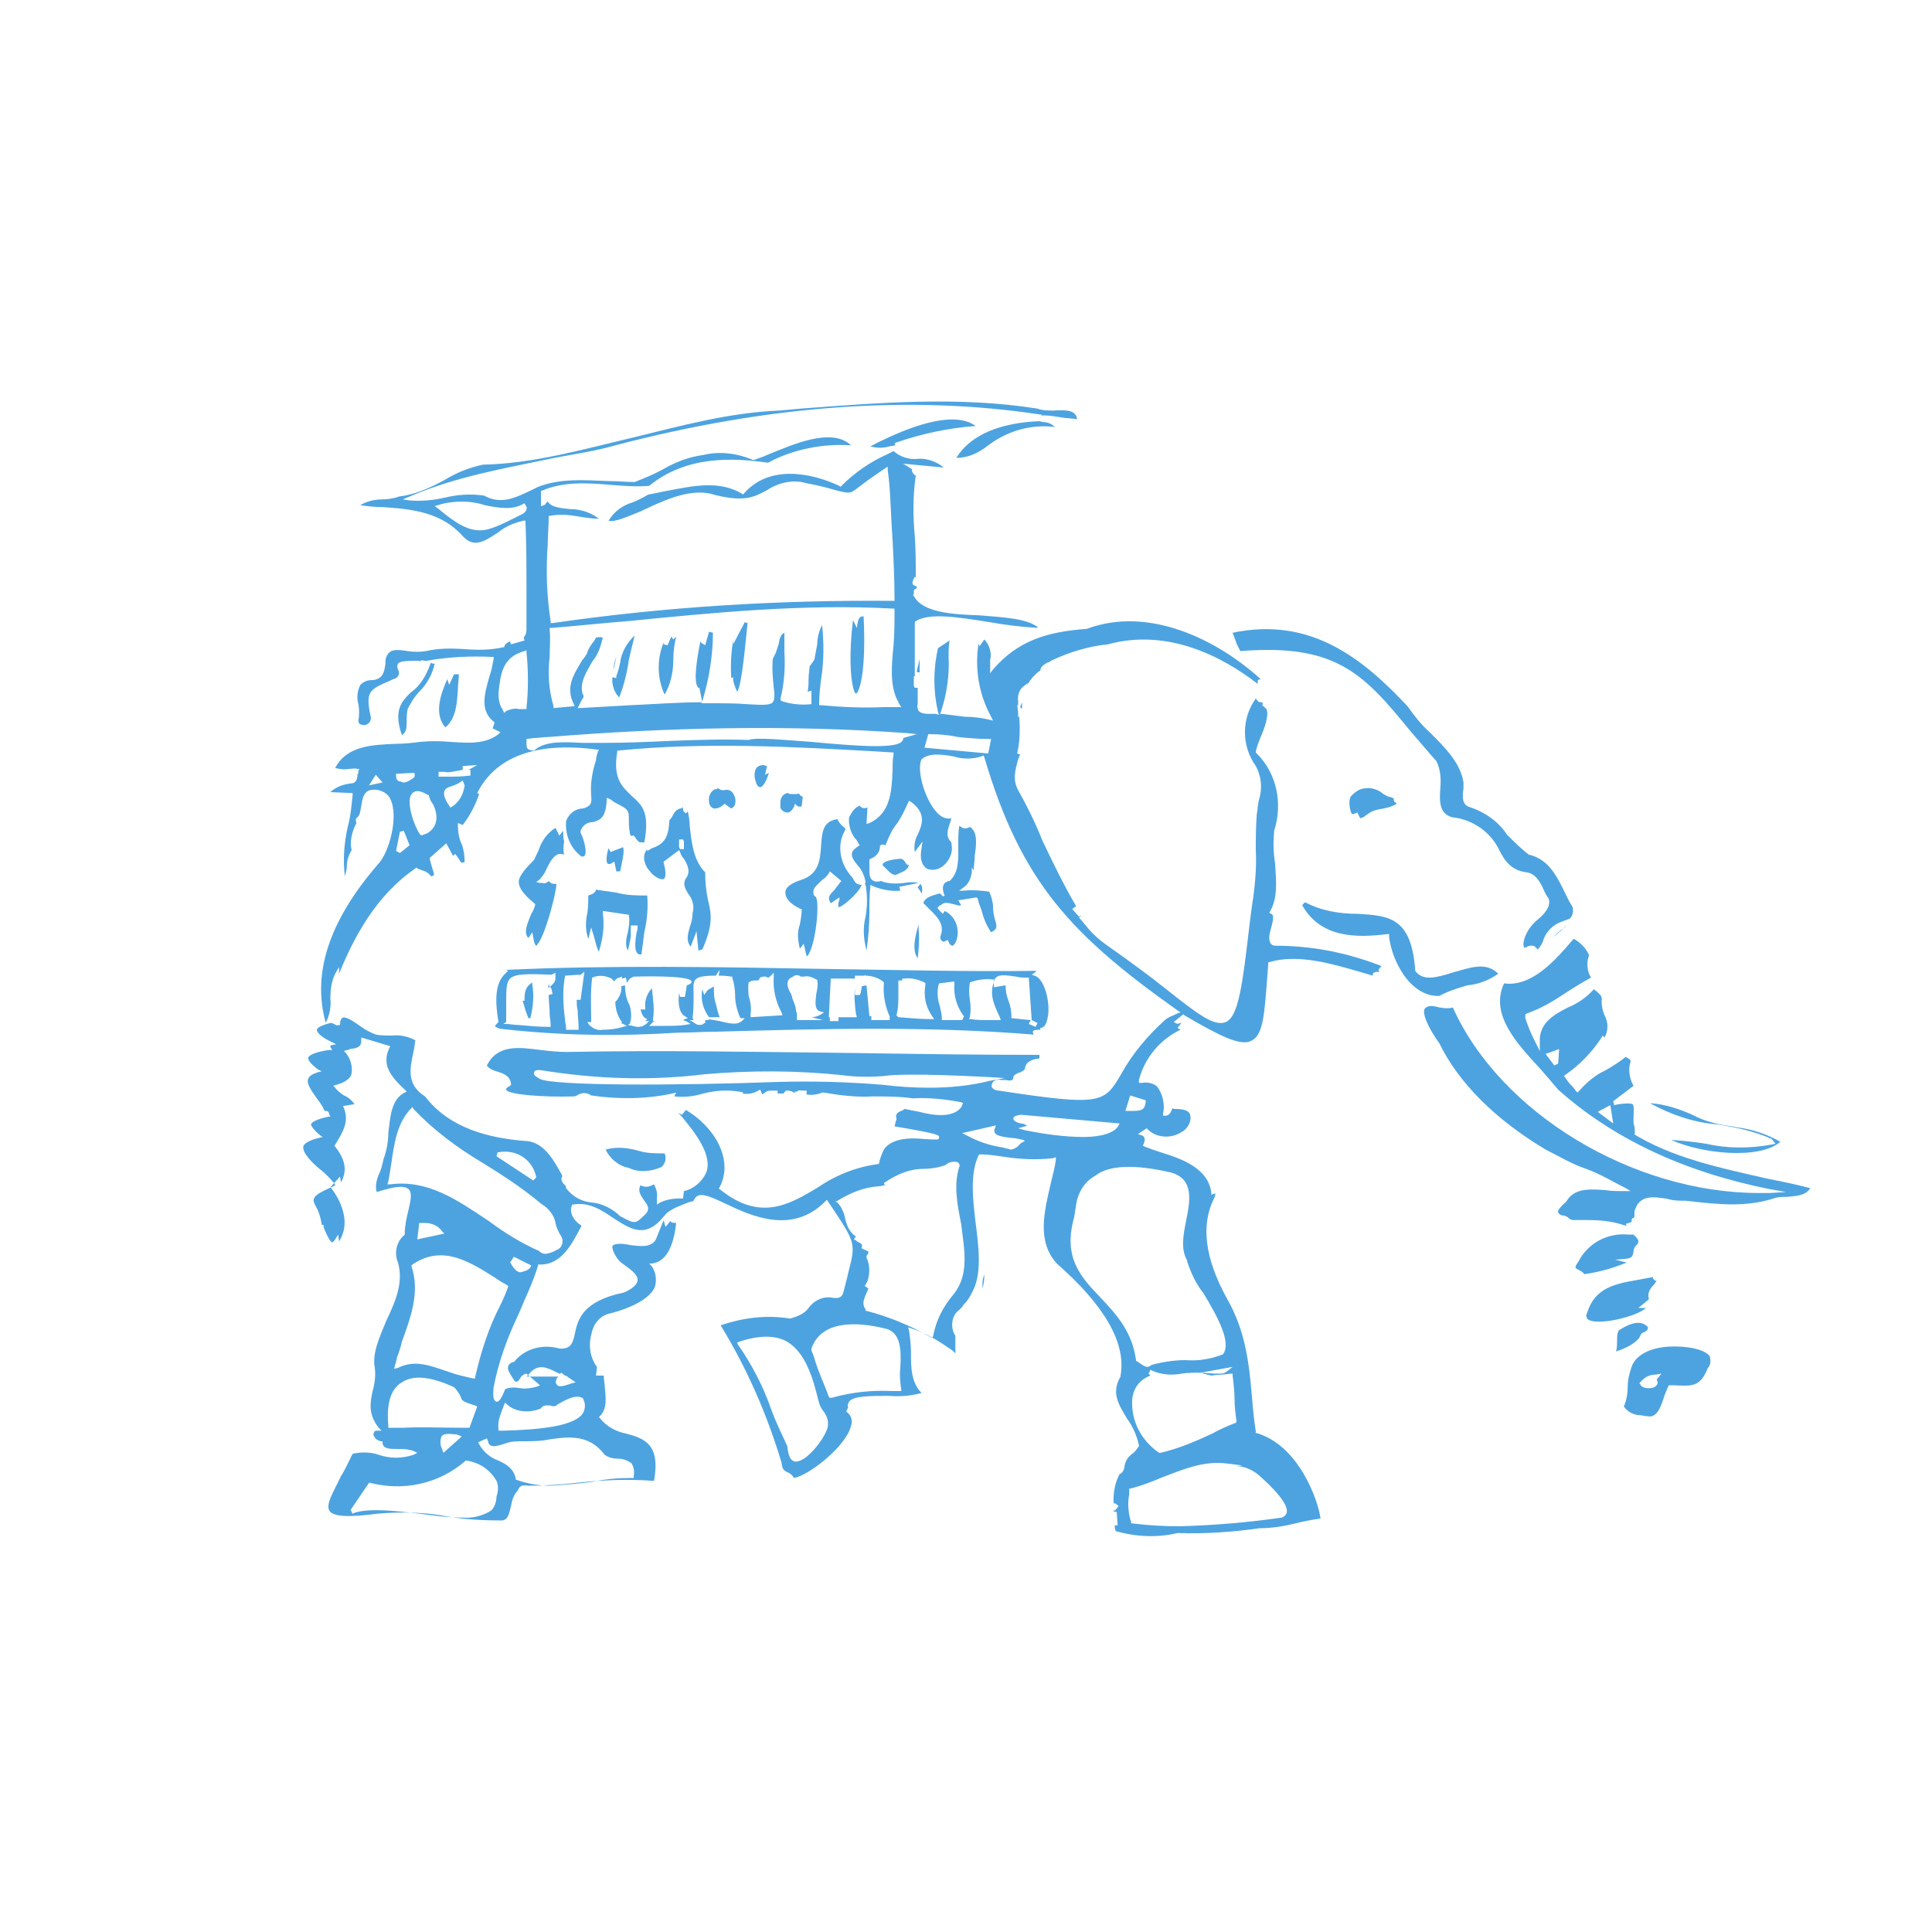 <?xml version="1.0" encoding="utf-8"?>
<!-- Generator: Adobe Illustrator 27.2.0, SVG Export Plug-In . SVG Version: 6.00 Build 0)  -->
<svg version="1.1" id="Calque_1" xmlns="http://www.w3.org/2000/svg" xmlns:xlink="http://www.w3.org/1999/xlink" x="0px" y="0px"
	 width="200px" height="200px" viewBox="0 0 200 200" style="enable-background:new 0 0 200 200;" xml:space="preserve">
<style type="text/css">
	.st0{fill:#4DA3E0;}
</style>
<path id="Tracé_2054-3" class="st0" d="M169.1,117.6l0.1-0.2c0.1-0.2,0-0.5,0-0.8c-0.1-0.2-0.1-0.4-0.1-0.7c0-0.7,0.1-1.4-0.1-1.6
	c-0.2-0.1-0.6-0.1-1.4,0l-0.5,0.1L167,114l2.1-1.6c-0.4-0.7-0.6-1.7-0.3-2.5c0-0.1,0-0.2-0.2-0.3c-0.1-0.1-0.2-0.1-0.3-0.2
	c-0.6,0.5-1.4,1-2.1,1.4c-1.1,0.5-2,1.3-2.7,2.1l-0.2,0.2l-0.2-0.2c-0.1-0.2-0.3-0.4-0.4-0.5c-0.3-0.3-0.5-0.6-0.7-0.9l-0.1-0.1
	l0.1-0.1c1.6-1.1,2.8-2.4,3.8-3.9l0.1-0.2l0.2,0.2c0.4-0.7,0.4-1.6,0-2.3c-0.2-0.5-0.3-0.9-0.3-1.5c0.1-0.5-0.2-0.7-0.8-1.2
	c-0.7,0.8-1.7,1.5-2.7,1.9c-1.6,0.8-3,1.7-2.9,3.6v0.9L159,108l-0.3-0.6c-0.3-0.6-0.6-1.4-0.8-2V105l0.2-0.1c1.4-0.5,2.6-1.2,3.8-2
	c0.9-0.6,1.9-1.2,2.8-1.7c-0.4-0.6-0.5-1.6-0.2-2.3c-0.2-0.5-0.5-0.9-1.1-1.4c-0.3-0.2-0.4-0.3-0.5-0.3l-0.1,0.1
	c-1.7,2-4.2,4.9-7.1,4.5c-1.5,3.2,1.3,6.2,3.8,8.9c0.6,0.7,1.3,1.5,1.8,2.1c5.6,5,12.9,8.5,21.9,10.3l1.7,0.3l-1.7,0.1h-1.1
	c-13.1,0-26.8-8.3-31.7-19.2c-0.4,0.1-0.8,0.1-1.3,0c-0.2,0-0.3-0.1-0.5-0.1c-0.4-0.1-0.8-0.1-1.1,0.2c-0.3,0.4,0.2,1.8,1.5,3.6
	c2,4.1,5.8,7.9,11,11c1.4,0.7,2.7,1.5,4.2,2c1.4,0.5,2.7,1.3,4.1,2l0.5,0.3H168c-0.6,0-1.2,0-1.8-0.1c-1.5-0.1-2.8-0.2-3.7,0.7
	c-0.2,0.2-0.3,0.5-0.6,0.7c-0.3,0.3-0.7,0.7-0.6,0.9c0,0.1,0.2,0.2,0.3,0.3c0.3,0,0.6,0.1,0.8,0.3c0.2,0.2,0.4,0.2,0.6,0.2h1.3
	c1.3,0,2.5,0.1,3.7,0.5l0.4,0.1l-0.1-0.2l0.6-0.2c0-0.2,0-0.3,0.1-0.4c0.2,0,0.2-0.1,0.2-0.4v-0.3c0.5-1.8,2-1.5,3.4-1.3
	c0.6,0.2,1.3,0.2,1.9,0.2c3.5,0.4,6.3,0.7,9.3-0.3c0.4-0.1,0.7-0.1,1.2-0.1c0.9-0.1,1.9-0.1,2.4-0.9c-1.5-0.4-3-0.7-4.5-1
	c-4.8-1.1-9.8-2.1-14.1-4.8L169.1,117.6L169.1,117.6z M161.3,110.1l-0.4,0.2l-0.9-1.2l1.4-0.5L161.3,110.1z M165.4,115.1l1.3-0.7
	l0.3,1.9C167,116.3,165.4,115.1,165.4,115.1z"/>
<path id="Tracé_2055-3" class="st0" d="M163.4,130.6c-0.3,0.4-0.3,0.5-0.3,0.6s0.2,0.2,0.4,0.3s0.4,0.2,0.5,0.4
	c1.5-0.2,2.9-0.6,4.4-1.2l-1.2-0.3l1.2-0.1c0.6-0.1,0.6-0.3,0.7-0.7c0-0.3,0.1-0.5,0.3-0.7c0.1-0.1,0.2-0.2,0.2-0.4
	s-0.2-0.4-0.4-0.6l-0.1-0.1h-0.6C166.3,127.6,164.3,128.8,163.4,130.6L163.4,130.6z"/>
<path id="Tracé_2056-3" class="st0" d="M146.1,75.8c0.8,0.9,1.7,2,2.6,3c0.4,0.8,0.5,1.8,0.4,2.8c-0.1,1.4-0.1,2.6,1.2,3
	c2.1,0.2,4,1.5,4.9,3.4c0.6,1.2,1.3,2.1,2.8,2.3c0.9,0.1,1.4,0.9,1.8,1.8c0.1,0.3,0.3,0.6,0.5,0.9c0.3,0.7-0.3,1.5-1,2.1
	c-0.8,0.6-1.5,1.6-1.6,2.6c0,0.3,0.1,0.4,0.1,0.4s0.2,0,0.3-0.1c0.2-0.1,0.3-0.1,0.5-0.1c0.1,0,0.2,0,0.3,0.1l0.3,0.3
	c0.2-0.3,0.5-0.6,0.6-1.1c0.3-0.8,1-1.5,1.9-1.8l0.8-0.3c0.3-0.3,0.4-0.7,0.3-1.2c-0.4-0.6-0.7-1.3-1-1.9c-0.8-1.6-1.6-3-3.4-3.5
	h-0.1c-0.8-0.6-1.6-1.4-2.3-2.1c-0.9-1.4-2.4-2.4-4-2.9c-0.7-0.3-0.6-1.2-0.5-1.9V81c-0.3-2-1.9-3.6-3.4-5.1
	c-0.9-0.8-1.7-1.8-2.4-2.8c-4.6-4.9-10-9.3-18.1-7.6c0.1,0.3,0.2,0.5,0.3,0.8c0.1,0.4,0.3,0.7,0.5,1.1
	C138.4,66.6,141.2,69.8,146.1,75.8L146.1,75.8z"/>
<path id="Tracé_2057-3" class="st0" d="M160.7,97.1c0.2-0.2,0.5-0.4,0.7-0.6c0.3-0.2,0.5-0.5,0.8-0.7L162,96
	C161.5,96.3,161.1,96.7,160.7,97.1z"/>
<path id="Tracé_2058-3" class="st0" d="M155.1,100.8c-1.3-1.3-3-0.6-4.8-0.1c-1.6,0.5-3,0.9-3.8-0.2v-0.1c-0.4-5.5-2.8-5.6-5.9-5.8
	c-1.9,0-3.8-0.3-5.5-1.2l-0.3,0.3c1.9,3.4,5.6,3.4,8.8,3h0.2V97c0.3,2.5,2.2,6.2,5.2,6.1c0.9-0.5,1.9-0.8,2.9-1.1
	C153,101.9,154.1,101.5,155.1,100.8L155.1,100.8z"/>
<path id="Tracé_2059-3" class="st0" d="M172.8,139.4c-2,0.1-3.5,0.9-3.9,2.1c-0.2,0.6-0.4,1.3-0.4,2s-0.1,1.4-0.4,2.1
	c0.4,0.6,1.1,0.9,1.7,0.9c0.2,0,0.4,0.1,0.7,0.1c0.9,0.2,1.3-0.6,1.7-1.8c0.1-0.4,0.3-0.8,0.5-1.3l0.1-0.1h0.4
	c2,0.1,2.8,0.2,3.6-1.8c0.3-0.3,0.3-0.7,0.2-1.2C176.5,139.7,174.7,139.3,172.8,139.4L172.8,139.4z M171.6,143.2
	c-0.1,0.3-0.4,0.5-0.8,0.5h-0.2c-0.3,0-0.7-0.1-0.8-0.4l-0.1-0.1l0.1-0.1c0.4-0.5,0.9-0.8,1.6-0.8l0.6-0.1l-0.5,0.6
	C171.5,142.8,171.6,143,171.6,143.2L171.6,143.2z"/>
<path id="Tracé_2060-3" class="st0" d="M170.7,134.5c-0.2-0.6,0.1-1.1,0.5-1.5c0.1-0.1,0.2-0.3,0.3-0.4c-0.2,0-0.4-0.2-0.4-0.4
	c-0.5,0.1-1.1,0.2-1.6,0.3c-2.3,0.4-4.4,0.8-5.2,3.4c-0.2,0.4,0,0.5,0,0.6c0.4,0.5,2.3,0.4,4.2-0.2c0.7-0.2,1.4-0.5,1.9-0.9h-0.8
	L170.7,134.5L170.7,134.5z"/>
<path id="Tracé_2061-3" class="st0" d="M183.8,118.4l-0.5,0.1c-2.2,0.4-4.5,0.4-6.7-0.1c-1.2-0.2-2.3-0.3-3.6-0.4
	c3,1.4,9.1,2.1,11.3,0.2c-1.4-0.8-2.9-1.3-4.5-1.5l-0.5-0.1c-1.5-0.2-2.8-0.5-4.1-1.2c-1.4-0.6-2.8-1.1-4.4-1.2c2.2,1.2,4.5,2,7,2.2
	c1.9,0.3,3.8,0.7,5.6,1.5L183.8,118.4z"/>
<path id="Tracé_2062-3" class="st0" d="M144.3,82.9c0-0.3-0.1-0.3-0.4-0.4c-0.2,0-0.5-0.2-0.7-0.3c-0.4-0.4-1.2-0.7-1.8-0.6
	c-0.6,0-1.2,0.4-1.6,0.9c-0.2,0.5-0.1,1.2,0.1,1.7c0.1,0.1,0.2,0.1,0.4,0l0.2-0.1l0.1,0.2l0.2,0.4c0.1,0,0.4-0.1,0.6-0.3
	c0.1-0.1,0.2-0.1,0.3-0.2c0.4-0.3,0.9-0.4,1.5-0.5c0.5-0.1,0.9-0.2,1.4-0.5C144.4,83,144.3,83,144.3,82.9z"/>
<path id="Tracé_2063-3" class="st0" d="M46.1,75.3c1.1-0.9,1.2-2.4,1.3-3.9c0-0.5,0.1-1.1,0.1-1.6H47l-0.5,1.1l-0.2-0.6
	C45.6,71.9,44.9,73.9,46.1,75.3z"/>
<path id="Tracé_2064-3" class="st0" d="M170.6,137.4c-0.6-0.7-1.6-0.6-3,0.3c-0.2,0.3-0.2,0.6-0.2,1.1c0,0.3,0,0.7-0.1,1.1
	c0.9-0.3,1.8-0.7,2.4-1.4c0.1-0.3,0.2-0.5,0.5-0.6S170.6,137.6,170.6,137.4L170.6,137.4z"/>
<path id="Tracé_2065-3" class="st0" d="M101.9,131.8c0,0.1,0,0.2-0.1,0.4c-0.1,0.3-0.1,0.7-0.1,1.2
	C101.9,132.7,101.9,132.2,101.9,131.8L101.9,131.8z"/>
<path id="Tracé_2066-3" class="st0" d="M74.1,103.9c-0.2-0.5-0.2-1.2-0.2-1.8c-0.1,0.1-0.2,0.1-0.3,0.2c-0.2,0.1-0.4,0.2-0.5,0.4
	l-0.2,0.3l-0.2-0.6c-0.2,1.1,0.1,2.1,0.7,2.9h1.1C74.3,104.8,74.2,104.3,74.1,103.9z"/>
<path id="Tracé_2067-3" class="st0" d="M51.6,105.8c-0.4,0.4-0.4,0.5-0.3,0.5c0.1,0,0.1,0.1,0.5,0.2c6.1,0.7,12.2,0.8,18.4,0.4
	c1.4,0,2.6-0.1,4-0.1c10.7-0.3,21.8-0.6,32.8,0.3l-0.1-0.3l0.1-0.1c0.1-0.1,0.3-0.1,0.5-0.1h0.2v-0.2h0.1c0.5-0.1,0.6-0.8,0.7-1.3
	c0.2-1.5-0.4-3.8-1.4-4.1l-0.3-0.1l0.3-0.2l0.2-0.2c-7.2,0.1-14.7-0.1-22.1-0.2c-10.8-0.2-22-0.4-32.8,0.1l0.2,0.1l-0.2,0.2
	C51.1,101.8,51.3,103.9,51.6,105.8z M105.2,101.1c0.3,0.1,0.7,0.1,1.1,0.1h0.2l0.3,4.4l0.6,0.3l-0.2,0.4l-0.7-0.3l0.2-0.4l-2-0.2
	v-0.2c0-0.5-0.1-1.1-0.3-1.6c-0.2-0.5-0.3-1-0.3-1.6l-1.2,0.2V102c-0.1-0.3,0-0.6,0.2-0.8C103.5,100.8,104.4,101,105.2,101.1z
	 M100.4,101.7L100.4,101.7L100.4,101.7c0.8-0.3,1.7-0.4,2.4-0.3h0.2l-0.1,0.2c-0.5,1.4,0,2.4,0.6,3.7l0.1,0.3h-1.2
	c-0.6,0-1.3,0-1.9-0.1h-0.2l0.1-0.2c0.1-0.6,0.1-1.2,0-1.8C100.3,102.8,100.3,102.3,100.4,101.7z M97.2,101.8L97.2,101.8l1.6-0.2
	v0.2c-0.1,1.2,0.2,2.3,0.9,3.3l0.1,0.1l-0.2,0.4h-2.1v-0.2c0-0.4-0.1-0.7-0.2-1.2C97,103.3,97,102.5,97.2,101.8z M92.8,105.1
	c0.2-0.7,0.2-1.5,0.2-2.2v-1.4h0.4v-0.2h0.2c0.7-0.1,1.5,0.1,2.1,0.4l0.1,0.1v0.1c-0.2,1.2,0,2.3,0.7,3.3l0.2,0.3h-0.3
	c-1,0-2.2-0.1-3.3-0.2H93L92.8,105.1L92.8,105.1z M86,101.3h2.5V101h1l0.1-0.1v0.1c0.6,0,1.3,0.2,1.8,0.6l0.1,0.1v0.1
	c-0.1,1.1,0.1,2.2,0.5,3.2l0.1,0.2v0.4h-1.9v-0.4H90l-0.3-3.2l-0.5,0.1v0.1c0,0.2-0.1,0.4-0.1,0.6L89,103h-0.5v-0.7
	c-0.1,0.8,0,1.8,0.1,2.6l0.1,0.4h-1.9v0.4h-0.9v-0.4H86h-0.2L86,101.3L86,101.3z M81.9,101.2c0.1,0,0.1-0.1,0.2-0.1
	c0.2-0.2,0.6-0.2,0.8,0h0.3c0.4-0.1,0.8,0,1.3,0.3h0.1v0.1c0.1,0.4,0,0.9-0.1,1.4c-0.1,0.9-0.2,1.6,0.4,1.8l0.4,0.1L85,105
	c-0.3,0.2-0.7,0.3-1,0.3l1.2,0.3h-2.7v-0.5c0-0.1,0-0.3-0.1-0.4c0-0.5-0.2-0.9-0.4-1.4v-0.1c0-0.1-0.1-0.2-0.1-0.3
	C81.5,102.3,81.3,101.5,81.9,101.2z M77.5,101.7L77.5,101.7L77.5,101.7c0.3-0.2,0.5-0.2,0.7-0.2c0.3,0,0.3,0,0.4-0.1v-0.1l0.1-0.1
	c0.1-0.1,0.3-0.1,0.5-0.1h0.1c0.2,0.1,0.2,0.2,0.5-0.1l0.3-0.3v0.4c-0.1,1.3,0.2,2.6,0.8,3.7l0.1,0.3l-3.3,0.2V105
	c0.1-0.6,0-1.3-0.2-1.9C77.5,102.9,77.4,102.3,77.5,101.7z M71.7,105.4c0.1-0.8,0.1-1.7,0.1-2.5c0-0.6-0.1-1.2,0.2-1.5
	s0.9-0.4,2.1-0.4l0.4-0.6l-0.1,0.6c0.3,0,0.7,0,1.3,0.1h0.1v0.1c0.2,0.6,0.3,1.3,0.3,1.9c0,0.7,0.2,1.5,0.5,2.2l0.1,0.1h0.4
	l-0.3,0.3c-0.4,0.3-0.8,0.4-2.3,0l-1.2-0.2l0.1,0.1H73v0.3c-0.1,0-0.1,0-0.2,0.1s-0.3,0.1-0.4,0.1c-0.2,0-0.4-0.1-0.5-0.2l-0.5-0.3
	h0.4L71.7,105.4L71.7,105.4z M61.3,101.2L61.3,101.2L61.3,101.2c0.7-0.3,1.4-0.2,2,0.1l0.3,0.3c0.1-0.2,0.2-0.3,0.5-0.4l0.3-0.1v0.2
	l0.4-0.1l0.1,0.6c0-0.1,0-0.1,0.1-0.2c0.1-0.3,0.4-0.4,0.6-0.5c0.1,0,5.8-0.2,6,0.5c0,0.2-0.2,0.3-0.5,0.4l-0.2,1.2h-0.5l-0.1-0.4
	c-0.1,0.8-0.1,2,0.6,2.4l0.3,0.2l-0.3,0.1c-0.1,0-0.1,0.1-0.2,0.1c0.1,0,0.2,0.1,0.3,0.1l0.5,0.3l-0.6,0.1c-0.7,0.1-1.5,0.1-2.3,0.1
	h-1.4l0.3-0.3c0.1-0.1,0.2-0.2,0.3-0.2h-0.2v-0.2c0.1-0.6,0.1-1.4,0-2c0-0.4-0.1-0.8-0.1-1.2c-0.5,0.5-0.8,1.3-0.7,2v0.2h-0.5
	c0.1,0.3,0.2,0.7,0.5,0.9l0.2,0.1l-0.1,0.1l-0.1,0.1h0.4l-0.3,0.3c-0.4,0.3-0.8,0.4-1.4,0.2l-0.5-0.1l0.3-0.2h-0.1l0.1-0.3
	c0.1-0.6,0-1.4-0.3-1.9c-0.2-0.5-0.3-1.1-0.3-1.7l-0.4,0.1c0.1,0.5-0.1,0.9-0.4,1.4l-0.2,0.2c0,0.7,0.2,1.4,0.6,2l0.1,0.1l-0.1,0.1
	l0.6,0.3l-0.4,0.1c-0.6,0.2-1.4,0.3-2.1,0.3c-0.5,0.1-1-0.1-1.4-0.5l-0.2-0.3h0.4C61.2,104.4,61.1,102.8,61.3,101.2L61.3,101.2z
	 M58.5,101L58.5,101l1.5-0.1l-0.1,0.2c0.1-0.1,0.1-0.2,0.2-0.2l0.4-0.3l-0.4,2.9h-0.4c0,0.3,0,0.7,0.1,1.1c0,0.5,0.1,1.2,0.1,1.8
	v0.2h-1.3v-0.2c0-0.3-0.1-0.5-0.1-0.8C58.3,104.1,58.2,102.5,58.5,101L58.5,101z M52.4,105.8v-2c0-1.3,0-2.1,0.4-2.5
	c0.5-0.5,1.8-0.5,4.1-0.4h0.2c0.1,0,0.1-0.1,0.2-0.1l0.2-0.1v0.2c0,0.6,0,0.7-0.3,1l-0.3,0.3l-0.1-0.4v-0.1c0,0.2,0,0.4-0.1,0.5H57
	l0.1,0.2l0.1,0.5l-0.4,0.1c0,0.6,0.1,1.3,0.1,2c0,0.3,0.1,0.6,0.1,1.1v0.2h-0.2c-1,0-2.1-0.1-3.2-0.2c-0.4,0-0.8-0.1-1.3-0.1h-0.2
	C52.1,106,52.4,105.8,52.4,105.8z"/>
<path id="Tracé_2068-3" class="st0" d="M66.5,103.2v0.9V103.2z"/>
<path id="Tracé_2069-3" class="st0" d="M58.3,86l-0.4,0.5l-0.4-0.8c-0.8,0.5-1.4,1.3-1.7,2.2c-0.1,0.3-0.3,0.6-0.5,1.1
	c-0.9,0.9-1.6,1.7-1.6,2.3s0.5,1.3,1.6,2.2l0.1,0.1v0.1c-0.1,0.3-0.2,0.6-0.4,0.9c-0.5,1.2-0.8,2-0.3,2.5l0.4-0.6l0.1,0.5
	c0.1,0.8,0.3,0.9,0.3,0.9s0.1,0,0.1-0.1c0.8-0.8,2-5.4,2-6.3h-0.1c-0.2,0-0.4,0-0.6-0.2c-0.1-0.1-0.1-0.1-0.2,0s-0.4,0.2-0.5,0.1
	h-0.3l-0.4-0.1l0.3-0.2c0.3-0.3,0.6-0.7,0.8-1.2c0.3-0.6,0.7-1.4,1.3-1.5c0.2,0,0.4,0,0.5,0.1c-0.1-0.4-0.1-0.8,0-1.4
	C58.3,86.8,58.3,86.4,58.3,86z"/>
<path id="Tracé_2070-3" class="st0" d="M61.5,97c0.3,1.2,0.4,1.4,0.5,1.5c0.4-1.3,0.6-2.6,0.4-4v-0.2l2.7,0.4v0.1
	c0.1,0.5,0,1.2-0.1,1.7c-0.2,0.7-0.3,1.4,0,1.9c0.1-0.4,0.2-0.9,0.3-1.4v-1.2H66V96c0,0.1,0,0.3-0.1,0.5c-0.1,0.7-0.3,1.8,0.1,2.2
	c0.1,0.1,0.2,0.1,0.4,0.1c0.1-0.7,0.2-1.5,0.3-2.3c0.3-1.3,0.4-2.5,0.3-3.8c-1.1,0-2.1,0-3.2-0.3l-2.1-0.3c-0.1,0.4-0.5,0.5-0.8,0.6
	c0,0.6,0,1.2-0.1,1.8c-0.2,0.9-0.2,1.9,0.1,2.7l0.3-1.2L61.5,97L61.5,97z"/>
<path id="Tracé_2071-3" class="st0" d="M65.1,120.9c1,0.5,2.3,0.4,3.4-0.1c0.4-0.4,0.5-0.9,0.3-1.4c-0.9,0-1.9,0-2.8-0.3
	c-1.1-0.3-2.2-0.4-3.3-0.1C63.1,119.9,64,120.7,65.1,120.9z"/>
<path id="Tracé_2072-3" class="st0" d="M75,83.2L75,83.2l0.7,0.5c0.2-0.1,0.4-0.3,0.4-0.5c0.1-0.4,0-0.8-0.3-1.2
	c-0.2-0.2-0.5-0.3-0.8-0.2c-0.2,0-0.4,0-0.5-0.1c-0.1,0-0.1-0.1-0.2-0.1c0,0-0.1,0-0.1,0.1H74c-0.4,0.2-0.7,0.7-0.6,1.3
	c0,0.3,0.2,0.6,0.5,0.7C74.3,83.7,74.6,83.6,75,83.2z"/>
<path id="Tracé_2073-3" class="st0" d="M81.4,84.1c0.3,0.1,0.6-0.2,0.8-0.6l0.1-0.3l0.2,0.2c0.1,0.1,0.2,0.1,0.3,0.1
	c0.1,0,0.2,0,0.2-0.1l0.1-0.9c-0.1-0.1-0.2-0.1-0.3-0.2c0-0.1-0.1-0.2-0.3-0.1h-0.6c-0.1,0-0.2,0-0.3-0.1h-0.1
	c-0.5,0.1-0.8,0.6-0.7,1.2C80.7,83.6,80.9,84,81.4,84.1z"/>
<path id="Tracé_2074-3" class="st0" d="M78.7,81.5c0.1,0,0.5-0.2,0.9-1.5l-0.4,0.2l0.2-0.9c-0.1,0-0.3-0.1-0.4-0.1
	c-0.3,0-0.5,0.1-0.7,0.3c-0.3,0.5-0.2,1.1,0,1.6C78.4,81.4,78.6,81.5,78.7,81.5z"/>
<path id="Tracé_2075-3" class="st0" d="M93.8,89.4c-0.2-0.3-0.3-0.5-0.6-0.5c-1.4,0.1-1.7,0.4-1.8,0.5c0,0.1-0.1,0.2,0,0.2l0.4,0.4
	c0.4,0.4,0.7,0.7,1.1,0.5c0.1,0,0.1-0.1,0.2-0.1c0.5-0.2,0.9-0.4,1-0.9C93.9,89.6,93.9,89.5,93.8,89.4z"/>
<path id="Tracé_2076-3" class="st0" d="M63.4,89.3l0.2-0.1l0.2,1h0.4c0.4-1.9,0.4-2.1,0.3-2.5l-1.3,0.5L63,87.8
	c-0.2,0.6-0.3,1.4-0.1,1.6C63.1,89.5,63.3,89.4,63.4,89.3z"/>
<path id="Tracé_2077-3" class="st0" d="M88.6,71.8c0.3,0,1.1-2,0.8-8c-0.3,0-0.5,0.1-0.6,0.6L88.7,65l-0.4-0.8
	C87.7,69.2,88.3,71.7,88.6,71.8z"/>
<path id="Tracé_2078-3" class="st0" d="M75.9,66.2c-0.2,1.3-0.3,2.6-0.2,4l0.2-0.1v0.2c0,0.4,0.2,0.8,0.4,1.3
	c0.5-0.5,0.9-5.4,1.1-7.2l-0.1,0.1l-0.2-0.1l-1.2,2.3C75.9,66.7,75.9,66.2,75.9,66.2z"/>
<path id="Tracé_2079-3" class="st0" d="M69.7,66.2l-0.2-0.3l-0.4,0.9l-0.4-0.1v-0.2c-0.7,1.7-0.7,3.7,0.1,5.4
	c0.6-1,0.9-2.3,0.9-3.6c0-0.8,0.1-1.6,0.3-2.4L69.9,66C69.9,66,69.7,66.2,69.7,66.2z"/>
<path id="Tracé_2080-3" class="st0" d="M65.7,65.8c-0.8,0.7-1.4,1.8-1.5,2.8C64.1,69,64,69.5,63.8,70v0.2l-0.4-0.1
	c-0.1,0.8,0.2,1.6,0.7,2.1c0.5-1.3,0.8-2.5,1-3.9C65.3,67.4,65.5,66.6,65.7,65.8z"/>
<path id="Tracé_2081-3" class="st0" d="M63.5,69.4l0.3-1.4C63.6,68.5,63.5,69,63.5,69.4z"/>
<path id="Tracé_2082-3" class="st0" d="M55.1,101.7c-0.6,0.4-0.8,0.8-0.8,1.7v0.2h-0.2c0.1,0.3,0.2,0.6,0.3,1
	c0.1,0.3,0.2,0.5,0.3,0.8h0.2c0.3-1.2,0.4-2.3,0.2-3.5V101.7z"/>
<path id="Tracé_2083-3" class="st0" d="M42.5,71.7c-0.9,0.9-1.8,1.8-0.9,4.4c0.5-0.3,0.5-0.8,0.5-1.5c0-0.4,0-0.7,0.1-1.2
	c0.3-0.6,0.7-1.3,1.3-1.9c0.7-0.7,1.3-1.8,1.5-2.8c-0.2,0-0.3,0-0.4-0.1C44.1,70,43.5,71,42.5,71.7z"/>
<path id="Tracé_2084-3" class="st0" d="M107.6,43.6L107.6,43.6c-2.5,0.1-6.7,0.7-8.6,3.8c1.2,0,2.3-0.5,3.3-1.3
	c2-1.5,4.4-2.2,6.9-1.9c-0.3-0.3-0.7-0.5-1.2-0.5C108,43.7,107.6,43.6,107.6,43.6z"/>
<path id="Tracé_2085-3" class="st0" d="M92.6,45.9l0.2-0.1c2.6-0.9,5.4-1.5,8.2-1.7c-1.9-1.4-5.7-0.6-10.9,2.1c0.6,0.2,1.4,0.2,2,0
	l0.6-0.1C92.7,46.1,92.6,45.9,92.6,45.9z"/>
<path id="Tracé_2086-3" class="st0" d="M95,69.6v0.2V69.6h0.2v-1.4l-0.3,1.3C94.9,69.5,95,69.6,95,69.6z"/>
<path id="Tracé_2087-3" class="st0" d="M95.3,65.6L95.3,65.6L95.3,65.6L95.3,65.6z"/>
<path id="Tracé_2088-3" class="st0" d="M105.8,73.4v-0.7l-0.2,0.5L105.8,73.4z"/>
<path id="Tracé_2089-3" class="st0" d="M67,87.9c-0.7,0.8-0.1,1.9,0.2,2.2c0.5,0.7,1.2,1,1.5,0.9c0.2-0.1,0.3-0.6,0-1.7v-0.1
	l1.6-1.2l0.1,0.2c0.1,0.3,0.2,0.5,0.4,0.7c0.3,0.5,0.7,1.2,0.3,1.9c-0.5,0.6-0.2,1.2,0.2,1.8c0.4,0.5,0.6,1.3,0.4,1.9
	c0,0.5-0.1,0.9-0.3,1.5c-0.2,0.7-0.4,1.4,0.1,2l0.6-1.6l0.2,2h0.1c0.1-0.1,0.2-0.1,0.3-0.1c1.2-2.7,0.9-3.8,0.6-5.1
	c-0.2-0.9-0.3-1.9-0.3-2.9c-1.2-1.2-1.4-3-1.6-4.8c0-0.5-0.1-1.1-0.2-1.5L71,84.2l-0.1-0.1c-0.2-0.1-0.2-0.3-0.2-0.5v-0.1
	c0,0.1-0.1,0.2-0.3,0.2c-0.4,0.1-0.6,0.4-0.8,0.8c-0.1,0.2-0.2,0.3-0.3,0.4c-0.1,1.3-0.2,2.4-1.8,2.9L67,88.1L67,87.9L67,87.9z
	 M70.3,86.9h0.4l0.1,0.2v0.8h-0.4l-0.1-0.2V86.9z"/>
<path id="Tracé_2090-3" class="st0" d="M86.8,93.9c0.3,0.1,2-1.4,2.3-2.1l0.1-0.2c-0.4,0-0.7-0.2-0.8-0.5c-0.1-0.1-0.1-0.2-0.2-0.3
	c-1.2-1.3-1.6-3.2-0.8-4.7c0.2-0.3,0.1-0.4-0.2-0.6c-0.2-0.2-0.4-0.4-0.5-0.7c-1.5,0.2-1.6,1.3-1.7,2.7c-0.1,1.5-0.2,3-2.1,3.6
	c-0.9,0.3-1.6,0.7-1.6,1.3s0.5,1.2,1.6,1.7H83V94c0,0.5-0.1,1.2-0.2,1.7c-0.3,0.8-0.2,1.7,0,2.5l0.4-0.5l0.3,1.3
	c0.1-0.1,0.2-0.1,0.2-0.2c0.8-1.3,1.2-5.7,0.7-6c-0.2-0.1-0.2-0.3-0.2-0.5c0-0.4,0.4-0.7,0.9-1.2c0.3-0.2,0.5-0.4,0.7-0.7l0.1-0.2
	l1.2,1L87,91.3c-0.2,0.3-0.4,0.5-0.6,0.8c-0.5,0.5-0.8,0.8-0.4,1.4l0.9-0.6v0.2C86.7,93.7,86.8,93.9,86.8,93.9L86.8,93.9z"/>
<path id="Tracé_2091-3" class="st0" d="M95.3,91.5l-0.2,0.2c0,0.1-0.1,0.1-0.1,0.2c0.2,0.2,0.3,0.4,0.4,0.6
	C95.5,92.2,95.5,91.8,95.3,91.5z"/>
<path id="Tracé_2092-3" class="st0" d="M97.2,92.5c-0.6,0.2-1.3,0.3-1.6,0.9v0.1l0.6,0.6c0.7,0.7,1.6,1.5,1.2,2.7
	c-0.1,0.2-0.1,0.4,0.1,0.6c0.1,0.1,0.3,0.1,0.4,0l0.2-0.1l0.1,0.2c0.1,0.3,0.3,0.4,0.4,0.4s0.4-0.3,0.5-0.9c0.2-1.1-0.3-2.2-1.3-2.7
	l-0.2,0.3l-0.3-0.3c-0.2-0.2-0.3-0.3-0.2-0.4s0.2-0.2,0.3-0.2c0.4-0.4,0.8-0.2,1.3-0.1c0.4,0.1,0.6,0.2,0.8,0.1l-0.3-0.5l1.9-0.3
	l0.1,0.1c0.1,0.4,0.2,0.7,0.4,1.2c0.2,0.8,0.5,1.6,1,2.3c0.2-0.1,0.4-0.2,0.5-0.4c0.1-0.3,0-0.6-0.1-0.9c-0.1-0.4-0.2-0.8-0.2-1.3
	s-0.2-1.2-0.4-1.6c-0.8-0.1-1.7-0.2-2.6-0.1h-0.5l0.4-0.3c0.5-0.3,0.8-0.9,0.9-1.6v-0.5l0.2,0.3c0-0.5,0.1-0.9,0.1-1.5
	c0.2-1.3,0.3-2.5-0.5-3c-0.3,0.2-0.7,0.2-0.9,0c-0.1,0-0.1-0.1-0.2-0.1c-0.1,0.6-0.1,1.3-0.1,2c0,1.4,0.1,2.8-0.9,3.7h-0.1
	c-0.6,0.2-0.7,0.6-0.5,1.3l0.1,0.2l-0.2,0.1C97.4,92.5,97.3,92.5,97.2,92.5L97.2,92.5z"/>
<path id="Tracé_2093-3" class="st0" d="M114.8,98c-0.9-0.6-1.8-1.4-2.4-2.2c-0.2-0.2-0.4-0.5-0.6-0.7l-0.1-0.1l0.3-0.3l-0.3,0.2
	l-0.7-0.8l0.4-0.3c-1.3-2.2-2.4-4.5-3.5-6.8c-0.7-1.8-1.6-3.6-2.5-5.2c-0.6-1.1-0.3-2.1,0-3.2c0.1-0.2,0.1-0.3,0.2-0.5l-0.3-0.1
	c0.3-1.3,0.3-2.6,0.2-3.9l-0.1,0.2v-0.5l-0.1-0.9l0.1,0.2v-0.5c-0.1-0.5,0.1-1.2,0.5-1.5l0.5-0.4l-0.1,0.3c0.3-0.6,0.8-1.2,1.4-1.6
	c0-0.4,0.4-0.6,0.7-0.8c0.1,0,0.3-0.1,0.4-0.2c1.9-0.9,3.9-1.5,5.9-1.7c6.2-1.7,11.9,1.3,15.5,4.1v-0.4l0.3-0.1
	c-4.5-4.1-11.6-7.6-18-5.2c-4.1,0.3-7.1,1.2-9.7,4.2l-0.3,0.4v-1.4c0.2-0.7-0.1-1.6-0.6-2.1l-0.5,0.7l-0.1-0.3
	c-0.4,2.6,0,5.2,1.3,7.6l0.2,0.4l-0.4-0.1c-0.8-0.2-1.7-0.3-2.5-0.3l-2.4-0.3h-0.2l0.1-0.2c0.6-1.8,0.9-3.8,0.8-5.7
	c0-0.5,0-1.2,0.1-1.7l-1.2,0.8c-0.5,2.2-0.5,4.4,0,6.6l0.1,0.3l-0.3-0.1h-0.6c-0.4,0-0.9,0-1.2-0.3c-0.1-0.2-0.2-0.5-0.1-0.7v-1.7
	h-0.3L94.6,71v-1h0.1v-5.6l0.1-0.1c1.4-0.9,4.5-0.4,7.6,0.1c1.7,0.3,3.4,0.5,5,0.6v-0.1c-1.2-0.9-3.6-1-6-1.2
	c-2.9-0.1-5.9-0.3-6.8-2l-0.1-0.1l0.1-0.1v-0.4c0.1-0.1,0.2-0.2,0.3-0.2v-0.2c-0.1,0-0.3-0.1-0.4-0.2c-0.1-0.2,0-0.4,0.1-0.6
	l0.1-0.2l0.1,0.1c0-1.5,0-2.9-0.1-4.3c-0.2-2.1-0.2-4.2,0.1-6.3c-0.1,0-0.1,0-0.2-0.1s-0.2-0.3-0.2-0.4c0-0.1,0-0.2-0.1-0.2L93.5,48
	l4.2,0.4c-0.7-0.6-1.8-1-2.7-0.9c-0.9,0.1-1.8-0.2-2.5-0.8L91.9,47c-1.8,0.8-3.4,1.9-4.8,3.3L87,50.4l-0.1-0.1
	c-3-1.4-7.3-2.2-9.9,0.8l-0.1,0.1l-0.1-0.1c-2.4-1.4-5-0.8-7.7-0.3c-0.6,0.1-1.4,0.3-2,0.4c-0.5,0.3-1.1,0.6-1.6,0.8
	c-1,0.3-1.9,0.9-2.5,1.9c0.6,0.2,1.9-0.4,3.4-1c2.1-1,4.8-2.3,7.1-1.8c3.6,1,4.6,0.3,5.8-0.3c1.2-0.8,2.7-1.2,4.1-0.8
	c1.6,0.3,2.6,0.6,3.3,0.8c1.3,0.3,1.3,0.3,2.1-0.3c0.9-0.7,1.9-1.4,2.8-2l0.3-0.2v0.4c0.3,2,0.3,4.6,0.5,7.2c0.1,2,0.2,4.1,0.2,6.1
	v0.2h-0.2c-11.8-0.1-23.5,0.6-35.2,2.3H57v-0.2c-0.4-2.6-0.5-5.2-0.3-7.9c0-0.9,0.1-2,0.1-2.9v-0.1h0.1c1.1-0.2,2.1-0.1,3.2,0.1
	c0.6,0.1,1.3,0.2,1.9,0.2c-0.9-0.7-2-1-3-1c-1-0.1-2-0.2-2.3-0.8L56.6,52c-0.1,0.1-0.2,0.3-0.3,0.3L56,52.4v-1.6h0.1
	c2.3-1,4.8-0.8,7.2-0.6c1.3,0.1,2.6,0.2,3.9,0.1c3.9-3.2,8.8-2.9,12.3-2.4c2.6-1.4,5.7-2,8.6-1.8c-2-1.9-6-0.1-8.7,1
	c-0.4,0.2-0.8,0.3-1.3,0.5h-0.2c-1.6-0.7-3.5-0.9-5.1-0.5c-1.5,0.2-2.8,0.7-4.2,1.5c-0.9,0.5-1.9,0.9-2.9,1.3
	c-0.8,0-1.8-0.1-2.7-0.1c-2.5-0.1-5-0.3-7.3,0.6l-0.6,0.3c-1.7,0.8-3.2,1.6-5,0.6c-1.4-0.2-2.7-0.1-4,0.2s-2.5,0.4-3.7,0.3l-0.7-0.1
	l0.7-0.3c4.9-2.1,9.8-2.9,15-4c2.1-0.4,4.2-0.7,6.3-1.3c16-4.2,30.7-5.2,43.9-3.2h0.2V43h0.2c0.6,0,1.2,0.1,1.8,0.2
	c0.5,0.1,1.2,0.1,1.7,0.2c-0.1-0.9-1-1-2.4-0.9c-0.6,0-1.2,0-1.7-0.2c-8.2-1.3-16.5-0.6-24.5,0l-2.2,0.2c-5.2,0.2-10.3,1.6-15.2,2.8
	C60.4,46.5,55.2,48,50,48.1c-1.4,0.3-2.7,0.8-4,1.6c-1.5,0.8-3,1.5-4.7,1.7c-0.5,0.2-1.2,0.3-1.8,0.3c-0.7,0-1.6,0.2-2.2,0.6
	c0.7,0.1,1.6,0.2,2.4,0.2c2.9,0.2,6,0.5,8.2,3c1.2,1.3,2.3,0.5,3.7-0.4c0.7-0.6,1.7-1,2.6-1.2h0.2v0.2c0.1,2.3,0.1,4.7,0.1,7v4.1
	c0,0.3-0.1,0.6-0.3,0.8l0.1,0.3l-1.4,0.4l-0.1-0.3c-0.3,0.1-0.5,0.3-0.6,0.5V67h-0.1c-1.3,0.3-2.6,0.3-4,0.2c-1.4-0.1-2.7-0.1-4,0.2
	c-0.6,0.1-1.3,0.1-1.9,0C41,67.2,40.3,67.2,40,68c-0.1,0.2-0.1,0.4-0.1,0.7c-0.1,0.7-0.2,1.6-1.3,1.7c-0.5,0-0.9,0.1-1.3,0.5
	c-0.3,0.6-0.4,1.3-0.2,2c0.1,0.5,0.1,1.2,0,1.7c0,0.2,0.1,0.4,0.3,0.4c0.2,0.1,0.5,0.1,0.7-0.1c0.2-0.1,0.3-0.4,0.3-0.6
	c-0.6-2.7-0.2-2.9,1.9-3.8c0.2-0.1,0.4-0.2,0.7-0.3c0.3-0.2,0.4-0.6,0.2-0.9c-0.1-0.2-0.1-0.4,0-0.6c0.2-0.2,0.5-0.3,2-0.3h0.2v0.1
	l0.1-0.1c0.1,0,0.2-0.1,0.4,0h0.3c2.2-0.4,4.5-0.5,6.7-0.4h0.2v0.2c-0.1,0.5-0.2,1.2-0.4,1.7c-0.5,1.8-1.1,3.6,0.4,4.8l0.1,0.1
	L51,75.4l0.8,0.4L51.6,76c-1.4,1.1-3.3,0.9-5,0.8c-1-0.1-2.1-0.1-3.1,0C42.7,76.9,41.8,77,41,77c-2.5,0.1-5.1,0.2-6.3,2.5
	c0.4,0.1,0.9,0.2,1.4,0.1c0.3,0,0.6-0.1,0.9,0h0.2l-0.1,0.2c0,0.1,0,0.3-0.1,0.4c0,0.4-0.1,0.9-0.7,0.9c-0.8,0.1-1.6,0.4-2.1,0.9
	l2.3,0.1v0.2c-0.1,1-0.2,2.2-0.5,3.3c-0.4,1.7-0.5,3.5-0.3,5.1c0.1-0.3,0.2-0.7,0.2-1c0-0.6,0.2-1.2,0.5-1.7c-0.2-0.8,0-1.8,0.4-2.6
	c0-0.1,0.1-0.1,0.1-0.2c-0.1-0.2-0.1-0.5,0.1-0.6l0.1-0.1c0.2-0.3,0.2-0.6,0.3-1.1c0.1-0.6,0.2-1.4,0.9-1.6c0.8-0.2,1.8,0.2,2.1,0.9
	c0.9,1.8-0.1,5.6-1.3,6.8c-5,5.8-6.8,11.2-5.4,16.3v0.1c0.4-0.7,0.6-1.7,0.5-2.5c0-0.9,0.1-1.8,0.5-2.6l0.4-0.7v0.7
	c1.5-3.7,3.8-8.1,7.9-10.9l0.1-0.1l0.1,0.1c0.2,0.1,0.3,0.1,0.5,0.2c0.4,0.1,0.7,0.3,0.9,0.6c0.1,0,0.2,0,0.3-0.1s-0.1-0.5-0.2-0.9
	s-0.2-0.6-0.2-0.8v-0.1l1.7-1.5l0.7,1.3l0.2-0.2l0.1,0.1c0.1,0.1,0.2,0.3,0.3,0.4c0.1,0.2,0.2,0.4,0.3,0.4s0.2,0,0.3-0.1
	c0-0.6-0.1-1.3-0.3-1.8c-0.3-0.6-0.4-1.4-0.4-2v-0.2l0.5,0.2c0.7-0.9,1.3-2,1.7-3.2l-0.2-0.1c2.4-4.8,8.1-5.1,12.4-4.5H62l-0.1,0.2
	c-0.1,0.3-0.2,0.6-0.2,0.9c-0.4,1.2-0.6,2.4-0.5,3.7c0.1,0.8-0.1,1.1-0.9,1.3c-0.7,0-1.4,0.5-1.7,1.3c-0.1,1.4,0.4,2.7,1.5,3.6
	c0.1,0.1,0.3,0.1,0.4,0c0.3-0.3,0-1.6-0.4-2.4V86c0.2-0.5,0.6-0.9,1.3-0.9c0.6-0.2,1.3-0.3,1.4-2.2v-0.3l0.3,0.1
	c0.2,0.1,0.4,0.3,0.6,0.4c1.4,0.7,1.4,0.8,1.4,1.8c0,0.4,0,0.8,0.1,1.3v0.1c0.1,0.2,0.1,0.3,0.3,0.2h0.1l0.1,0.1
	c0.1,0.1,0.1,0.2,0.2,0.3c0.2,0.2,0.2,0.3,0.5,0.3h0.3c0.6-3.2-0.3-3.9-1.3-4.8c-0.9-0.9-2-1.7-1.5-4.6v-0.1H64
	c8.9-0.9,18.1-0.4,26.9,0.1l1.6,0.1v0.2c-0.1,0.5-0.1,1.1-0.1,1.7c-0.1,2.1-0.2,4.4-2.4,5.4l-0.3,0.1l0.1-1.7
	c-0.3,0.1-0.6,0.1-0.8-0.2c-0.5,0.2-0.8,0.6-1.1,1.2c-0.1,0.8,0.2,1.8,0.8,2.4l0.1,0.2l0.2,0.3c-0.5,0.3-0.8,0.6-0.8,0.8
	c-0.1,0.4,0.2,0.8,0.6,1.3c0.4,0.4,0.7,1.1,0.8,1.7v0.1h-0.1l0.1,0.2c0.2,1,0.2,2.2,0,3.3c-0.3,1.2-0.2,2.3,0.1,3.5
	c0.2-1.4,0.3-2.7,0.3-4c0-0.8,0-1.8,0.1-2.6v-0.2l0.2,0.1c0.9,0.4,2,0.6,2.9,0.5l-0.1-0.4l2-0.4c-0.5-0.1-0.9-0.1-1.5,0
	c-0.8,0.1-1.7,0.1-2.4-0.2c-0.3,0.1-0.7,0.1-0.9-0.1C90,90.9,90,90.4,90,89.9V89l0.1-0.1c0.6-0.2,1-0.7,1-1.3v-0.1h0.1
	c0.1-0.1,0.3-0.1,0.4,0h0.1v-0.1c0.3-0.7,0.6-1.5,1.2-2.2c0.4-0.6,0.8-1.4,1.1-2.1l0.1-0.2l0.2,0.1c1.6,1.2,1.2,2.3,0.7,3.4
	c-0.3,0.5-0.4,1.2-0.3,1.8l0.8-1.1l-0.1,0.7c-0.2,1.1,0,1.7,0.5,2.1c0.4,0.2,1,0.2,1.5-0.1c0.8-0.5,1.3-1.5,1.1-2.4
	c0-0.1,0-0.2-0.1-0.3c-0.5-0.5-0.3-1.2-0.1-1.8c0.1-0.2,0.1-0.4,0.2-0.6c-0.4,0.1-0.8,0-1.2-0.3c-1.4-1.1-2.5-4.6-1.9-5.8
	c0.8-0.7,2.1-0.5,3.3-0.3c0.9,0.3,2,0.3,2.9,0l0.2-0.1l0.1,0.2c3.8,12.9,9,18.4,20,26.2l0.3,0.2l-0.3,0.1c-0.1,0.1-0.3,0.1-0.4,0.2
	c-0.3,0.1-0.5,0.2-0.8,0.4c-1.9,1.7-3.5,3.6-4.7,5.8c-1.7,2.9-2.1,3.2-12.6,1.6c-0.3,0-0.5-0.1-0.7-0.3c-0.1-0.2,0-0.5,0.1-0.6
	c0.2-0.2,0.5-0.3,0.8-0.2h0.5c0.5,0.1,0.8,0.1,0.8-0.3c0-0.2,0.4-0.4,0.7-0.5c0.1,0,0.1,0,0.2-0.1c0.2-0.1,0.3-0.2,0.3-0.3
	c0.1-0.7,0.7-0.9,1.3-1c0.1,0,0.2,0,0.2-0.1v-0.3c-6.6,0-13.2-0.1-19.7-0.2c-9.6-0.1-19.4-0.3-29.2-0.1c-0.9,0-1.8-0.1-2.7-0.2
	c-2.3-0.3-4.5-0.6-5.6,1.6c0.2,0.3,0.6,0.5,1,0.6c0.6,0.2,1.4,0.4,1.5,1.3v0.1l-0.1,0.1c-0.4,0.2-0.4,0.3-0.4,0.4
	c0.1,0.5,3.8,0.8,7,0.7c0.2,0,0.3-0.1,0.5-0.2c0.4-0.2,0.9-0.2,1.3,0.1c2.7,0.4,5.6,0.4,8.4-0.2l0.4-0.1l-0.2,0.4c1.1,0.1,2,0,3-0.3
	c1.2-0.3,2.4-0.4,3.7-0.2l0.5,0.1l-0.2,0.1c0.6,0.1,1.2,0,1.7-0.3l0.2-0.1l0.2,0.5l0.3-0.2c0.2-0.2,0.5-0.2,0.8-0.2h0.5v0.3h0.6
	c0.1-0.1,0.2-0.3,0.3-0.3c0.2,0,0.4,0,0.6,0.1c0.1,0.1,0.2,0.1,0.4,0.1l-0.2-0.1h0.3c0.2-0.2,0.4-0.1,0.6-0.1h0.4v0.4
	c0.5,0.1,1.2,0,1.6-0.2h0.2c1.7,0.3,3.4,0.5,5,0.4c1.4,0,2.8,0,4.2,0.2c1.7-0.1,3.4,0.1,5,0.4l0.2,0.1l-0.1,0.2c0,0.1-0.6,1.6-4,0.8
	l-0.4-0.1c-0.6-0.1-1-0.2-1.5-0.3c-0.1,0-0.2,0.1-0.2,0.1c-0.1,0.1-0.3,0.1-0.4,0.2c-0.3,0.1-0.4,0.4-0.3,0.7v0.1
	c-0.1,0.2-0.1,0.4-0.2,0.7c4.7,0.8,4.7,0.9,4.6,1.2c0,0.2-0.1,0.2-1.7,0.1c-2-0.2-3.4,0.2-4,1.1c-0.2,0.4-0.4,0.9-0.5,1.4v0.1h-0.1
	c-2.2,0.3-4.3,1.1-6.2,2.4c-3,1.8-6,3.6-10.2,0.2l-0.1-0.1l0.1-0.1c1.5-2.9-0.6-6.3-3.5-8l-0.4,0.5l-0.4-0.2l0.3,0.3
	c1.5,1.8,3.3,4.1,2.6,5.9c-0.4,0.9-1.3,1.7-2.3,1.9l-0.1,0.8H71c-0.9-0.1-1.9,0-2.7,0.4l-0.3,0.2V124c0.1-0.5-0.1-1-0.3-1.4
	c-0.4,0.2-0.8,0.4-1.4,0.1c-0.3,0.6,0,1,0.4,1.6c0.3,0.4,0.6,0.8,0.2,1.3l-0.2,0.2c-0.9,0.9-1,0.9-2.3,0.2l-0.2-0.1
	c-0.7-0.7-1.8-1.3-2.8-1.4c-1.2-0.1-2.1-0.6-2.8-1.5v-0.1c0-0.1-0.1-0.2-0.2-0.3c-0.2-0.2-0.4-0.5-0.2-0.8v-0.1l-0.1-0.2
	c-0.9-1.6-1.9-3.4-3.9-3.4c-3.4-0.3-7.6-1.2-10.2-4.6c-1.9-1.2-1.6-2.8-1.2-4.6c0.1-0.4,0.1-0.7,0.2-1.2c-0.7-0.4-1.6-0.6-2.4-0.5
	c-0.5,0-1.2,0-1.7-0.1c-0.5-0.2-1.1-0.5-1.5-0.8c-0.7-0.5-1.7-1.2-2-0.9c-0.1,0.1-0.2,0.3-0.2,0.6v0.1h-0.1c-0.2,0.1-0.4,0-0.5-0.1
	l-0.3-0.1h-0.1c-1.2,0.3-1.4,0.6-1.4,0.7c0,0.3,0.5,0.8,1.6,1.3l0.4,0.2l-0.5,0.1c-0.1,0-0.1,0.1-0.1,0.2l0.2,0.3H34
	c-1.3,0.2-2,0.5-2.1,0.8c0,0.2,0.1,0.5,1,1.2l0.4,0.2l-0.4,0.1c-0.6,0.2-0.9,0.4-1,0.7c-0.2,0.5,0.4,1.3,0.9,2
	c0.3,0.4,0.6,0.8,0.8,1.3c0.3,0,0.4,0,0.5,0.4l0.1,0.2H34c-0.5,0.1-1.7,0.4-1.8,0.8c0,0.1,0.1,0.4,0.9,1.1l0.3,0.2l-0.4,0.1
	c-0.9,0.2-1.6,0.6-1.6,0.9c-0.1,0.6,0.8,1.6,1.8,2.4c0.5,0.4,0.9,0.8,1.4,1.4l0.1,0.2l-0.2,0.1c-1.3,0.6-1.9,0.9-2,1.3
	c-0.1,0.2,0,0.4,0.2,0.8c0.3,0.5,0.5,1.2,0.6,1.8v0.1h0.2v0.4V127l0.1,0.3c0.3,0.7,0.6,1.3,0.8,1.3c0.1,0,0.2-0.2,0.3-0.3l0.3-0.5
	l0.1,0.7c1.3-2,0.1-4.3-0.8-5.5l-0.1-0.1l1-1.1l0.1,0.6c0.7-1.3,0.4-2.4-0.6-3.7l-0.1-0.1l0.1-0.1c0.7-1.2,1.5-2.3,0.9-3.8l-0.1-0.2
	l1.2-0.2c-0.3-0.4-0.6-0.7-1.1-0.9c-0.3-0.2-0.7-0.5-0.9-0.8l-0.2-0.2l0.3-0.1c0.8-0.2,1.5-0.6,1.6-1.2c0.1-0.7-0.1-1.5-0.6-2.1
	l-0.2-0.2l0.3-0.1c0.1,0,0.2,0,0.3-0.1c0.8-0.1,1.2-0.2,1.2-0.9v-0.3l3,0.9l-0.1,0.2c-0.8,1.7,0.1,2.9,1.6,4.3l0.2,0.2l-0.2,0.1
	c-1.4,0.7-1.5,2.5-1.7,4.2c0,0.9-0.2,1.9-0.5,2.7c-0.1,0.5-0.2,0.9-0.4,1.4c-0.3,0.6-0.5,1.4-0.3,2c1.9-0.6,2.8-0.7,3.3-0.3
	c0.4,0.4,0.2,1.2,0,2.1c-0.2,0.8-0.4,1.7-0.4,2.5v0.1l-0.1,0.1c-0.8,0.7-1,1.9-0.6,2.8c0.6,2.1-0.3,4.1-1.2,6
	c-0.7,1.7-1.5,3.4-1.2,4.9c0.1,0.7,0,1.6-0.2,2.3c-0.3,1.3-0.5,2.5,0.6,3.9l0.3,0.3h-0.4c-0.2,0-0.3,0-0.4,0.2
	c-0.1,0.2,0,0.4,0.1,0.5c0.1,0.2,0.3,0.3,0.6,0.4h0.2v0.2c0.1,0.6,0.7,0.6,1.7,0.6c0.5,0,0.9,0,1.5,0.2l0.4,0.2l-0.4,0.2
	c-1.2,0.4-2.4,0.4-3.6,0c-0.8-0.3-1.9-0.3-2.7-0.1c-0.4,0.8-0.8,1.7-1.2,2.3c-0.8,1.7-1.6,2.9-1.2,3.6c0.4,0.6,2,0.7,4.9,0.3
	c2.4-0.2,4.9-0.2,7.4,0.3c1.8,0.3,3.7,0.4,5.6,0.4c0.6-0.1,0.7-0.7,0.9-1.5c0.1-0.6,0.3-1.2,0.7-1.6c0.2-0.5,0.4-0.6,1.1-0.5
	c1.6,0,3.3-0.1,5-0.3c2.6-0.3,5.4-0.4,8-0.2c0.7-3.8-1-4.4-2.9-4.9c-1-0.2-2-0.7-2.7-1.6l-0.1-0.1l0.1-0.1c0.8-0.8,0.6-2,0.5-3.1
	c0-0.3-0.1-0.7-0.1-1.1h-0.8l0.1-0.9c-0.7-0.9-0.9-2.2-0.6-3.3c0.2-1.1,0.8-1.9,1.8-2.2c0.9-0.2,4.1-1.1,4.8-2.8
	c0.2-0.7,0.1-1.6-0.4-2.2l-0.2-0.2h0.3c1.4-0.2,2.2-1.6,2.5-4.2c-0.2,0-0.5,0-0.6-0.2l-0.5,0.6l-0.1-0.3c0-0.1-0.1-0.3-0.1-0.4
	l-0.8,2c-0.5,0.9-1.7,0.7-2.6,0.6c-0.5-0.1-1-0.2-1.6-0.1c-0.3,0.1-0.3,0.2-0.3,0.2c-0.1,0.4,0.5,1.4,0.9,1.7
	c0.8,0.6,1.8,1.2,1.7,1.9c-0.1,0.4-0.5,0.8-1.4,1.2c-4.4,0.9-4.8,2.9-5.1,4.3c-0.2,0.8-0.3,1.6-1.6,1.5c-1.7-0.5-3.6,0-4.7,1.4h-0.1
	c-0.3,0.1-0.5,0.3-0.5,0.5c-0.1,0.3,0.2,0.7,0.5,1.2c0.1,0.1,0.1,0.2,0.2,0.3c0.3,0.1,0.4-0.1,0.6-0.4c0.1-0.2,0.3-0.3,0.5-0.4h0.1
	l1.4,1.2l-0.2,0.1c-0.6,0.2-1.3,0.3-1.9,0.2c-0.5-0.1-1-0.1-1.5,0.1c-0.1,0.2-0.5,1.4-0.9,1.3c-0.3-0.1-0.4-0.4-0.3-1.5
	c0.5-2.6,1.4-5.1,2.6-7.6c0.7-1.7,1.5-3.3,2-5v-0.1h0.1c2.3,0.1,3.4-2.1,4.4-4l-0.1-0.1c-0.7-0.4-1.2-1.3-0.9-2v-0.1h0.1
	c1.6-0.3,2.9,0.5,4.2,1.4c1.7,1.1,3.1,2,4.8,0.3l0.7-0.8c0.6-0.5,1.4-0.8,2.2-1.1c0.2-0.1,0.5-0.1,0.6-0.2c0.1-0.2,0.2-0.4,0.4-0.5
	c0.6-0.3,1.6,0.2,2.9,0.8c2.7,1.3,6.9,3.2,10.3-0.2l0.2-0.2l0.4,0.6c2.6,3.9,2.6,3.9,1.8,7c-0.1,0.5-0.3,1.2-0.5,2
	c-0.2,0.7-0.8,0.6-1.4,0.5h-0.2c-0.7,0-1.5,0.4-2,1.1c-0.4,0.6-1.2,0.9-1.9,1.1c-2.4-0.4-4.9-0.1-7.2,0.7c2.7,4.4,4.8,9.2,6.3,14.2
	c0.1,0.7,0.2,0.8,0.6,1c0.3,0.1,0.5,0.3,0.7,0.6c1.6-0.3,5.4-3.3,5.9-5.4c0.2-0.5,0-1.1-0.4-1.4l-0.1-0.1l0.2-0.4
	c-0.1-0.2,0-0.4,0.1-0.6c0.4-0.6,2.2-0.6,4.1-0.6c1.2,0.1,2.3,0,3.4-0.3c-1.1-1.1-1.1-2.7-1.1-4.3c0-0.7-0.1-1.5-0.2-2.2l-0.1-0.3
	l0.3,0.1c1.6,0.5,3,1.4,4.3,2.3l0.3,0.3v-1.8l-0.2-0.4c-0.3-0.8-0.1-1.8,0.6-2.3l0.3-0.3c0.1-0.2,0.2-0.3,0.4-0.5
	c0.4-0.5,0.7-1.1,0.9-1.6c0.7-1.8,0.4-4.2,0.1-6.6c-0.3-2.5-0.6-5.1,0.3-7l0.1-0.1h0.1c0.6,0,1.4,0.1,2.1,0.2
	c1.8,0.3,3.6,0.4,5.4,0.2l0.3-0.1v0.3c-0.1,0.7-0.3,1.5-0.5,2.3c-0.7,3-1.5,6.1,0.6,8.4c4.9,4.3,7.2,8.2,6.6,11.6v0.1
	c-1,1.7-0.2,2.9,0.7,4.4c0.6,0.8,1,1.8,1.2,2.7v0.1c-0.2,0.3-0.4,0.6-0.7,0.8c-0.4,0.3-0.7,0.7-0.8,1.3c0,0.3-0.2,0.7-0.5,0.8
	c-0.5,0.9-0.7,2.1-0.6,3.1l0.1-0.1l0.4,0.3l-0.4,0.5l-0.1-0.1v0.2h0.3l0.1,1.4h-0.3c0,0.2,0,0.4,0.1,0.6c2.1,0.6,4.3,0.7,6.4,0.2
	c2.8,0.1,5.7-0.1,8.5-0.5c1.3,0,2.5-0.2,3.7-0.5c0.8-0.2,1.8-0.4,2.6-0.5c-0.2-1.7-2.2-7.7-6.8-8.9h0.1v-0.1
	c-0.2-1.3-0.3-2.4-0.4-3.6c-0.3-3.6-0.7-6.9-2.6-10.2c-2.3-4.2-2.7-7.6-1.3-10.4c0.1-0.2,0.1-0.3,0.1-0.5c0,0-0.1,0.1-0.2,0.1
	l-0.2,0.1v-0.2c-0.3-2.5-2.9-3.5-5.2-4.2c-0.6-0.2-1.2-0.4-1.7-0.6l-0.2-0.1l0.1-0.2c0.2-0.5,0.1-0.8-0.3-0.9l-0.3-0.1l0.9-0.6
	l0.1,0.1c0.9,0.9,2.4,1,3.5,0.3c0.6-0.3,1.1-1.1,0.9-1.8c-0.1-0.4-0.6-0.6-1.5-0.6h-0.2l-0.1-0.1c0,0.1-0.1,0.1-0.1,0.2
	c-0.1,0.2-0.2,0.6-0.7,0.6h-0.2v-0.2c0.2-0.9,0-2-0.6-2.8c-0.4-0.4-1.1-0.5-1.6-0.4h-0.3v-0.3c0.6-2.3,2.2-4.2,4.3-5.2l-0.3-0.2
	l0.4-0.5h-0.1c-0.2,0.1-0.4,0.1-0.5,0l-0.2-0.1l1-0.8l0.1,0.1c3.6,2.1,5.9,3.3,7,2.6c1.2-0.6,1.3-2.9,1.6-6.7l0.1-1.4h0.1
	c3-0.9,6.6,0.2,9.7,1.1c0.3,0.1,0.7,0.2,1,0.3c0-0.1,0-0.2,0.1-0.3c0.2-0.1,0.4-0.1,0.5-0.1h0.1l-0.1-0.2l0.3-0.4
	c-3.6-1.4-7.2-2.1-11-2.1c-0.2,0-0.4-0.1-0.5-0.3c-0.2-0.4-0.1-0.9,0.1-1.6c0.2-0.7,0.3-1.3,0-1.4l-0.2-0.1l0.1-0.2
	c0.8-1.4,0.6-3.2,0.5-4.9c-0.2-1.2-0.2-2.3-0.1-3.4c0.9-2.8,0.3-5.9-1.8-8l-0.1-0.1v-0.1c0.1-0.5,0.3-1,0.5-1.5
	c0.4-0.9,0.9-2.3,0.6-2.9l-0.3-0.3h-0.1v-0.4h-0.2c-0.2,0-0.3-0.1-0.5-0.4c-1.5,2.1-1.5,4.9,0,7c0.6,1.1,0.7,2.4,0.3,3.6
	c-0.1,0.4-0.1,0.9-0.2,1.4c-0.1,1.3-0.1,2.5-0.1,3.7c0.1,1.9-0.1,3.9-0.4,5.8l-0.2,1.5c-0.8,6.9-1.2,9.9-2.5,10.5
	c-1.2,0.5-2.9-0.8-6.3-3.5C119.1,101.1,117.2,99.7,114.8,98L114.8,98z M54.1,53.2c-2,1-3.3,1.7-4.4,1.7c-1.3,0-2.5-0.7-4.4-2.3
	L45,52.4l0.3-0.1c1.6-0.5,3.4-0.5,4.9,0c1.5,0.3,2.8,0.5,3.9-0.1l0.2-0.1l0.1,0.2C54.6,52.5,54.6,52.9,54.1,53.2z M38.2,81.3
	l0.7-1.1l0.7,0.8C39.6,81,38.2,81.3,38.2,81.3z M41,80.3v-0.2l1.9-0.1v0.1c0.1,0.2,0,0.4-0.2,0.5c-0.3,0.2-0.6,0.4-0.9,0.4
	c-0.1,0-0.2,0-0.3-0.1C41.1,80.9,41,80.6,41,80.3z M41.4,88.3L41,88.1l0.4-2l0.4-0.1l0.6,1.5C42.4,87.5,41.4,88.3,41.4,88.3z
	 M45.1,85.2c-0.2,0.6-0.7,1.1-1.3,1.2l-0.1,0.1l-0.2-0.1c-0.6-0.8-1.6-3.6-0.8-4.3c0.3-0.3,0.8-0.3,1.6,0.2h0.1v0.1
	c0.1,0.3,0.2,0.6,0.4,0.8C45.1,83.8,45.3,84.5,45.1,85.2z M48.1,81.3c-0.1,0.8-0.5,1.7-1.3,2.2l-0.2,0.1l-0.1-0.2
	c-0.5-0.7-0.6-1.2-0.5-1.5s0.4-0.4,0.7-0.5s0.6-0.2,0.9-0.4l0.3-0.2C47.9,80.8,48.1,81.3,48.1,81.3z M48.5,79.7h0.2v0.6h-0.2
	c-0.7,0.1-1.5,0.1-2.2,0.1h-0.9v-0.5H46c0.4,0.1,0.8,0,1.3-0.1c0.2,0,0.4-0.1,0.6-0.1v-0.4l1.5-0.1C49.4,79.2,48.5,79.7,48.5,79.7z
	 M56.9,68c0-0.9,0.1-1.9,0-2.8V65h0.2c2.6-0.2,5.3-0.5,7.9-0.7c9-0.9,18.3-1.8,27.4-1.3h0.2v0.2c0,1.2,0,2.3-0.1,3.6
	c-0.2,2-0.4,4.1,0.4,5.7c0.1,0.1,0.1,0.1,0.1,0.2s0.1,0.1,0.1,0.2l0.2,0.3h-1.8c-2.2,0.1-4.4,0-6.5-0.2h-0.2v-0.2
	c0-0.8,0.1-1.7,0.2-2.5c0.3-1.9,0.3-3.7,0.1-5.6c-0.3,0.6-0.5,1.3-0.5,2c-0.1,0.5-0.2,1.1-0.3,1.6L83.8,69c0,0.4-0.1,0.8-0.1,1.3
	s0,0.8-0.1,1.3l0.4-0.1v1.4h-0.1c-0.9,0.1-2,0-2.9-0.3l-0.2-0.1v-0.2c0.4-1.6,0.5-3.3,0.4-4.8v-2c-0.4,0.2-0.5,0.6-0.6,1.2l-0.3,0.9
	L80,68.2c-0.1,1.1,0,2,0.1,3c0.1,0.7,0.1,1.2-0.1,1.5c-0.3,0.3-0.9,0.3-2.6,0.2c-1.1-0.1-2.5-0.1-4.5-0.1h-0.3l0.1-0.2
	c0.7-2.3,1.1-4.7,1.1-7.1l-0.4-0.1L73,66.8l-0.3-0.2c-0.1,0-0.1-0.1-0.2-0.2c-0.3,1.5-0.8,4.3-0.2,4.8h0.1l0.3,1.5h-0.2
	c-2.4,0-4.8,0.2-7.2,0.3c-1.7,0.1-3.5,0.2-5.3,0.3h-0.2l0.1-0.2l0.3-0.6c0.2-0.3,0.3-0.4,0.1-0.7c-0.3-1.2,0.4-2.2,1-3.3
	c0.6-0.7,0.9-1.6,1.1-2.5c-0.4-0.1-0.6,0-0.7,0c-0.1,0.2-0.2,0.4-0.4,0.6c-0.2,0.3-0.4,0.6-0.5,0.9v0.1c-0.2,0.3-0.3,0.5-0.5,0.7
	c-0.9,1.5-1.8,2.8-0.9,4.6l0.1,0.2l-2.2,0.2v-0.2C56.8,71.4,56.7,69.7,56.9,68L56.9,68z M53.7,73.4c-0.4-0.1-0.8,0-1.3,0.2l-0.2,0.2
	L52,73.4c-0.3-0.4-0.4-1.1-0.4-1.6c0.2-2,0.4-3.8,2.7-4.4l0.2-0.1v0.2c0.2,1.9,0.2,3.9,0,5.8v0.1C54.5,73.4,53.7,73.4,53.7,73.4z
	 M93.5,76.4c0,0.1,0,0.2-0.1,0.3c-0.5,0.8-4.1,0.6-9.4,0.1c-2.9-0.2-5.7-0.5-6.5-0.2c-2.7-0.1-5.6,0-8.2,0.1
	c-2.2,0.1-4.4,0.2-6.7,0.2h-2.4c-1.8-0.1-3.7-0.2-4.8,0.7l-0.1,0.1h-0.1c-0.7-0.1-0.7-0.2-0.7-1v-0.2l0.8-0.1c0.4,0,0.9-0.1,1.4-0.1
	c12.4-1,24.8-1.3,37.3-0.4l0.9,0.1L93.5,76.4z M102.3,78l-6.6-0.6l0.4-1.4h0.1c1.1,0,2.1,0.1,3,0.3c1,0.1,2.1,0.2,3.2,0.2h0.2
	C102.6,76.5,102.3,78,102.3,78z M51.5,119.3L51.5,119.3c1.9-0.4,3.6,0.7,4,2.5v0.1l-0.3,0.3l-3.8-2.5L51.5,119.3z M41.8,147.8h-1.6
	v-0.2c-0.2-2.2,0.2-3.8,1.4-4.5c1.2-0.8,3-0.6,5.4,0.5c0.3,0.3,0.5,0.6,0.7,1c0.1,0.4,0.2,0.5,1.5,0.9l0.2,0.1l-0.8,2.2h-0.9
	C45.6,147.8,43.7,147.7,41.8,147.8z M47.8,148.7l-1.9,1.7l-0.1-0.3c-0.2-0.4-0.3-0.9-0.1-1.4c0.2-0.3,0.7-0.3,1.6-0.2L47.8,148.7z
	 M51.4,154.9c0,0.5-0.2,1.2-0.6,1.5c-0.8,0.5-1.9,0.8-2.9,0.7c-1.5,0-2.9-0.2-4.4-0.4c-2.6-0.3-5.2-0.6-6.8-0.1l-0.2,0.1l-0.2-0.4
	l1.9-2.8h0.1c3.5,0.9,7.1,0.1,9.8-2.2l0.1-0.1h0.1c1.3,0.2,2.4,0.9,3.1,2.1C51.6,153.7,51.6,154.4,51.4,154.9L51.4,154.9z
	 M54.5,142.5l0.3-0.3c0.9-1.1,1.9-0.6,2.7-0.2c0.1,0.1,0.3,0.1,0.4,0.2H58l0.1-0.1l0.4,0.3l0.3,0.1h-0.1l0.9,0.6l-0.4,0.1
	c-0.1,0-0.2,0.1-0.3,0.1c-0.3,0.1-0.6,0.2-0.9,0.2c-0.1,0-0.2,0-0.3-0.1c-0.2-0.2-0.2-0.4-0.1-0.6c0-0.1,0.1-0.2,0.2-0.3
	C57.8,142.5,54.5,142.5,54.5,142.5z M52,145.9c0.1-0.2,0.1-0.3,0.2-0.5l0.1-0.2l0.2,0.2c0.9,0.8,2.3,0.9,3.5,0.4
	c0.2-0.4,0.7-0.3,1-0.3c0.2,0.1,0.4,0.1,0.6,0l0.1-0.1c0.7-0.4,2-1.2,2.7-0.6v0.1c0.2,0.4,0.2,0.8,0,1.3c-0.8,1.5-4.8,1.8-8.2,1.9
	h-0.6v-0.2C51.5,147.1,51.8,146.5,52,145.9L52,145.9z M52.4,149.4c0.5-0.2,1.2-0.2,1.7-0.2c0.9,0,1.9,0,2.8-0.2
	c2.1-0.3,4.1-0.5,5.7,1.6c0.4,0.3,0.9,0.4,1.4,0.4c0.5,0,1,0.2,1.4,0.5c0.2,0.4,0.3,0.8,0.2,1.3v0.2h-0.2c-1.4,0-2.7,0.1-4.1,0.4
	c-1.5,0.2-2.8,0.3-4.3,0.4c-1.2,0-2.4-0.2-3.5-0.6h-0.1v-0.1c-0.2-1-0.9-1.5-1.8-1.9c-0.8-0.3-1.5-0.8-2-1.7l-0.1-0.2l0.9-0.4
	l0.1,0.2C50.6,149.9,51.2,149.8,52.4,149.4z M52.6,133.2c-0.2,0.6-0.5,1.3-0.8,1.9c-1.2,2.3-2,4.8-2.6,7.4v0.2H49
	c-0.9-0.2-1.8-0.4-2.6-0.7c-1.8-0.6-3.4-1.3-5.2-0.4l-0.4,0.1l0.1-0.4c0-0.1,0.1-0.2,0.1-0.3c0-0.2,0.1-0.3,0.1-0.5
	c0.2-0.5,0.4-1.1,0.5-1.6c0.9-2.5,1.9-5.1,1-7.8V131l0.1-0.1c3.1-2.1,5.9-0.3,8.6,1.4c0.4,0.3,0.8,0.5,1.3,0.8L52.6,133.2
	L52.6,133.2L52.6,133.2z M43.2,128.3l0.2-1.7H44c0.7,0,1.4,0.3,1.8,0.9l0.2,0.2C46,127.7,43.2,128.3,43.2,128.3z M54.9,131.2
	c-0.2,0.3-0.6,0.4-1,0.5h-0.1c-0.4-0.1-0.6-0.4-0.8-0.7c0-0.1-0.1-0.1-0.1-0.2l-0.1-0.1l0.4-0.6L55,131L54.9,131.2L54.9,131.2z
	 M57.6,129.4c-0.3,0.2-0.6,0.3-1.1,0.4c-0.3,0-0.5-0.1-0.7-0.3c-1.8-0.8-3.6-1.9-5.2-3.1c-3.3-2.2-6.3-4.3-10.2-3.8h-0.3l0.1-0.3
	c0.1-0.5,0.2-1.2,0.3-1.8c0.3-2.1,0.6-4.3,2.1-5.8l0.1-0.1l0.1,0.2c2.1,2.2,4.5,4,7.2,5.6c2.1,1.3,4.1,2.6,6,4.2
	c0.7,0.4,1.4,1.2,1.5,2c0.1,0.5,0.3,0.9,0.6,1.4S58.2,129.2,57.6,129.4L57.6,129.4z M96.2,112.6c-1.7,0-3.1-0.1-4.8-0.3
	c-3.6-0.3-7.1-0.4-10.8-0.3c-11,0.4-23.2,0.4-24.7-0.3c-0.5-0.3-0.7-0.4-0.6-0.7c0-0.1,0.1-0.3,0.8-0.2c5.6,0.9,11.2,1.1,16.9,0.4
	c4.7-0.4,9.4-0.4,14.2,0.1c1.4,0.2,2.8,0.2,4.2,0.1c2.5-0.4,10.7,0.1,11,0.1l1.6,0.1l-1.6,0.3C100.4,112.4,98.3,112.6,96.2,112.6z
	 M85.6,148c-0.4,1.1-2.1,3.3-3.2,3.3h-0.1c-0.5-0.1-0.7-0.6-0.8-1.6c-0.6-1.3-1.2-2.5-1.7-3.9c-0.8-2.3-2-4.6-3.4-6.6l-0.1-0.2
	l0.2-0.1c2.1-0.7,3.8-0.7,5,0c1.8,1.1,2.6,3.5,3.2,6c0.1,0.4,0.2,0.7,0.4,1C85.6,146.5,85.9,147.2,85.6,148z M93.3,144h-0.9
	c-2.1-0.1-4.2,0.1-6.3,0.7h-0.2l-0.1-0.1c-0.5-1.4-1.1-2.6-1.5-4c-0.1-0.3-0.2-0.6-0.3-0.8v-0.2c1-2.9,4.6-2.8,7.5-2.1
	c1.8,0.3,1.8,2.3,1.7,4.1c-0.1,0.7,0,1.6,0.1,2.3V144L93.3,144L93.3,144z M98.7,134c-1.1,1.3-1.8,2.7-2.1,4.3l-0.1,0.2l-0.2-0.1
	c-2.1-1.2-4.3-2.1-6.6-2.7h-0.1v-0.1c0-0.1,0-0.1-0.1-0.2c-0.2-0.5-0.2-0.7,0.4-2l-0.4-0.3l0.1-0.1c0.5-0.8,0.5-2,0.1-2.8V130
	l0.1-0.1c0.1-0.2,0.1-0.2,0.1-0.3s-0.2-0.1-0.3-0.2c-0.1,0-0.2-0.1-0.3-0.1l-0.1-0.1v-0.1c0.1-0.3,0-0.3-0.3-0.5
	c-0.1,0-0.2-0.1-0.3-0.2l-0.2-0.1l0.2-0.3c-0.6-0.4-0.9-1-1.1-1.8c-0.1-0.6-0.4-1.3-0.8-1.7l-0.2-0.1l0.2-0.1
	c1.3-0.8,2.7-1.4,4.3-1.5c0.2,0,0.4-0.1,0.6-0.1l-0.1-0.2l0.1-0.1c1.2-0.8,2.5-1.4,4-1.4c0.6,0,1.4-0.1,2-0.3c0.1,0,0.3-0.1,0.4-0.2
	c0.3-0.2,0.7-0.3,1.1-0.2c0.2,0.1,0.3,0.3,0.2,0.5c-0.6,1.9-0.2,3.9,0.2,5.9C99.8,129.3,100.4,131.9,98.7,134L98.7,134z
	 M105.6,118.4c-0.2,0.3-0.5,0.5-0.9,0.6h-0.1c-0.2-0.1-0.5-0.1-0.7-0.2c-1.4-0.2-2.6-0.6-3.9-1.3l-0.4-0.2l3.5-0.8l-0.1,0.3
	c-0.1,0.1-0.1,0.3,0,0.5c0.2,0.3,0.9,0.4,1.7,0.5c0.4,0,0.7,0.1,1.2,0.2l0.2,0.1C106.1,118.1,105.6,118.4,105.6,118.4z M106.1,117
	l-0.7-0.2l0.7-0.2c0.1,0,0.1,0,0.2-0.1c-0.2-0.1-0.4-0.2-0.6-0.2c-0.5-0.1-0.8-0.3-0.8-0.5c0-0.1,0-0.3,0.8-0.4l10.2,0.9l-0.1,0.2
	c-0.4,0.8-1.9,1.2-3.6,1.2C110.2,117.7,108.1,117.4,106.1,117z M130.3,152.7c0.1,0.1,3.2,2.7,2.9,3.9c-0.1,0.3-0.3,0.4-0.5,0.5
	c-3.5,0.5-7,0.8-10.6,0.9c-1.7,0-3.3-0.1-4.9-0.3h-0.1v-0.1c-0.3-0.9-0.4-2-0.2-2.9v-0.6h0.1c1.2-0.3,2.2-0.7,3.4-1.2
	c2.1-0.8,4.2-1.7,6.6-1.4l1.6,0.2l-0.7,0.1C128.6,151.7,129.6,152.1,130.3,152.7L130.3,152.7z M124.6,142.2l0.8,0.2
	c0.6-0.1,1.4-0.1,2-0.2h0.2v0.2c0.1,0.8,0.2,1.7,0.2,2.5c0,0.7,0.1,1.5,0.2,2.2v0.1l-0.1,0.1c-0.8,0.3-1.7,0.7-2.4,1.1
	c-1.7,0.8-3.6,1.6-5.4,2H120c-1.9-1.3-2.9-3.3-2.8-5.5c0.1-1.2,0.8-2.1,1.9-2.5l-0.2-0.2l0.2-0.4l0.2,0.1c0.9,0.4,2,0.5,3,0.3
	c0.6-0.1,1.4-0.1,2-0.1l3.3-0.6l-0.5,0.4c-0.4,0.3-0.4,0.3-1.4,0.3l-1.2-0.1C124.5,142.2,124.5,142.2,124.6,142.2L124.6,142.2z
	 M121.3,121.4c2.3,0.7,1.9,2.9,1.5,4.9c-0.3,1.5-0.6,3,0.1,4.2v0.1c0.4,1.2,0.9,2.3,1.7,3.3c1.5,2.5,2.9,5.1,2,6.3
	c-1.3,0.5-2.5,0.7-3.9,0.6c-1.2,0-2.4,0.2-3.5,0.5c-0.1,0.1-0.3,0.2-0.4,0.2c-0.3,0-0.5-0.2-0.7-0.3c-0.1-0.1-0.3-0.2-0.4-0.3h-0.1
	v-0.1c-0.4-3-2.1-4.8-3.7-6.5c-2-2.1-3.9-4.1-2.7-8.3l0.2-1.3c0.2-1.3,0.9-2.4,2-3C114.8,120.6,117.5,120.5,121.3,121.4z
	 M118.6,113.9v0.2c-0.1,0.7-0.3,0.9-1.3,0.9h-0.8l0.5-1.6C117,113.4,118.6,113.9,118.6,113.9z"/>
<path id="Tracé_2095-3" class="st0" d="M95,99.2c0.1-0.9,0.2-2,0.1-2.9v-0.6C94.7,97,94.4,98.4,95,99.2z"/>
</svg>
